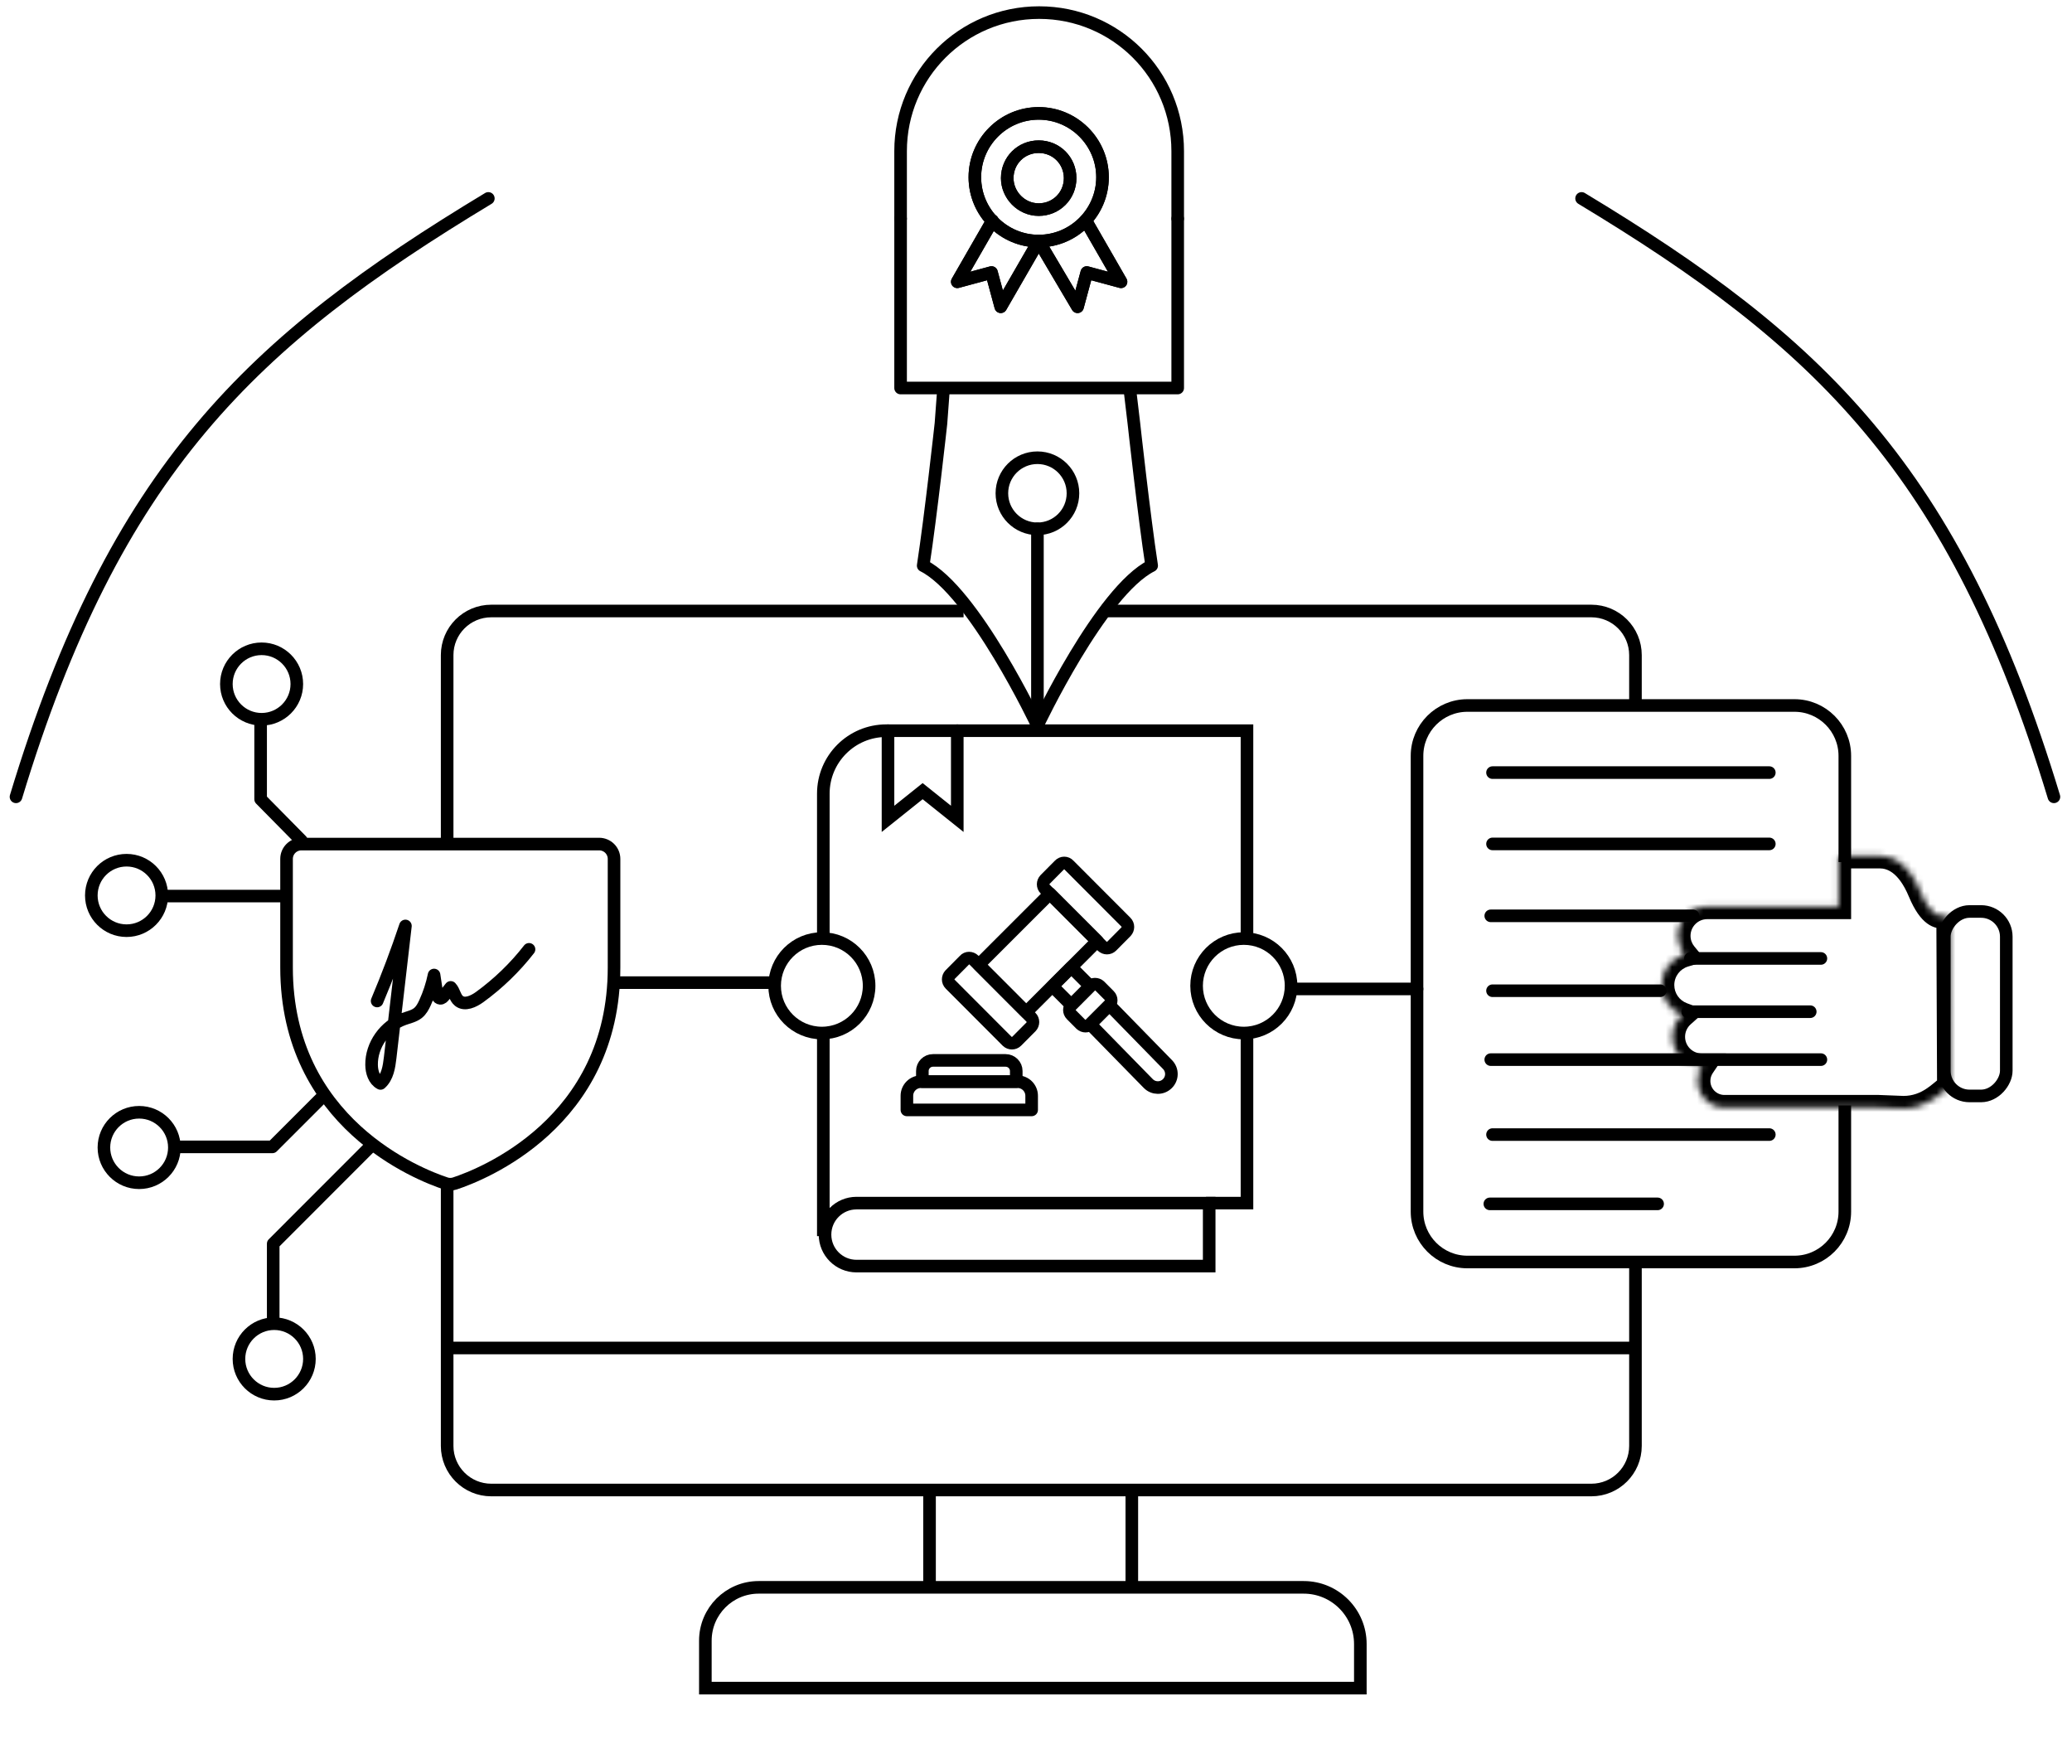 <?xml version="1.0" encoding="UTF-8" standalone="no"?>
<svg
   width="329"
   height="280"
   viewBox="0 0 329 280"
   fill="none"
   version="1.1"
   id="svg57"
   sodipodi:docname="Icons_e-signature_lawyer.svg"
   xmlns:inkscape="http://www.inkscape.org/namespaces/inkscape"
   xmlns:sodipodi="http://sodipodi.sourceforge.net/DTD/sodipodi-0.dtd"
   xmlns="http://www.w3.org/2000/svg"
   xmlns:svg="http://www.w3.org/2000/svg">
  <defs
     id="defs57" />
  <sodipodi:namedview
     id="namedview57"
     pagecolor="#ffffff"
     bordercolor="#000000"
     borderopacity="0.25"
     inkscape:showpageshadow="2"
     inkscape:pageopacity="0.0"
     inkscape:pagecheckerboard="0"
     inkscape:deskcolor="#d1d1d1" />
  <path
     d="M2.54 126.5C18.29 74.5 40.04 54.12 77.54 31.5"
     stroke="black"
     stroke-width="2"
     stroke-miterlimit="10"
     stroke-linecap="round"
     stroke-linejoin="round"
     id="path1" />
  <path
     d="M326.13 126.5C310.38 74.5 288.63 54.12 251.13 31.5"
     stroke="black"
     stroke-width="2"
     stroke-miterlimit="10"
     stroke-linecap="round"
     stroke-linejoin="round"
     id="path2" />
  <path
     d="M147.595 236.599V251.424M179.715 236.599V251.424"
     stroke="black"
     stroke-width="2"
     id="path3" />
  <path
     d="M153 97H78C74.134 97 71 100.134 71 104V133.5M71 188V229.548C71 233.414 74.134 236.548 78 236.548H252.684C256.55 236.548 259.684 233.414 259.684 229.548V200.5M175 97H252.684C256.55 97 259.684 100.134 259.684 104V112.5"
     stroke="black"
     stroke-width="2"
     id="path4" />
  <path
     d="M120.465 252H207C211.971 252 216 256.029 216 261V268H112V260.465C112 255.79 115.79 252 120.465 252Z"
     stroke="black"
     stroke-width="2"
     id="path5" />
  <path
     d="M72 214L259 214"
     stroke="black"
     stroke-width="2"
     stroke-linecap="round"
     id="path6" />
  <path
     d="M187 34.743L187 61.6L143 61.6L143 34.743"
     stroke="black"
     stroke-width="2"
     stroke-miterlimit="10"
     stroke-linecap="round"
     stroke-linejoin="round"
     id="path7" />
  <path
     d="M187 34.686L187 24C187 11.829 177.171 2 165 2C152.829 2 143 11.829 143 24L143 34.686"
     stroke="black"
     stroke-width="2"
     stroke-miterlimit="10"
     stroke-linecap="round"
     stroke-linejoin="round"
     id="path8" />
  <path
     d="M164.727 115.192C164.727 115.192 154.649 93.828 146.587 89.797C147.797 81.937 149.409 67.224 149.409 67.224L149.812 61.782"
     stroke="black"
     stroke-width="2"
     stroke-miterlimit="10"
     stroke-linecap="round"
     stroke-linejoin="round"
     id="path9" />
  <path
     d="M164.726 115.193C164.726 115.193 174.803 93.829 182.865 89.798C181.656 81.938 180.044 67.225 180.044 67.225L179.442 62.154"
     stroke="black"
     stroke-width="2"
     stroke-miterlimit="10"
     stroke-linecap="round"
     stroke-linejoin="round"
     id="path10" />
  <path
     d="M159.083 78.31C159.083 81.427 161.609 83.953 164.726 83.953C167.843 83.953 170.369 81.427 170.369 78.31C170.369 75.193 167.843 72.667 164.726 72.667C161.609 72.667 159.083 75.193 159.083 78.31Z"
     stroke="black"
     stroke-width="2"
     stroke-miterlimit="10"
     stroke-linecap="round"
     stroke-linejoin="round"
     id="path11" />
  <path
     d="M164.727 83.953L164.727 115.193"
     stroke="black"
     stroke-width="2"
     stroke-miterlimit="10"
     stroke-linecap="round"
     stroke-linejoin="round"
     id="path12" />
  <path
     d="M164.926 38.271C170.508 38.271 175.062 33.717 175.062 28.135C175.062 22.554 170.508 18 164.926 18C159.345 18 154.791 22.554 154.791 28.135C154.791 33.717 159.345 38.271 164.926 38.271Z"
     stroke="black"
     stroke-width="2"
     stroke-miterlimit="10"
     stroke-linecap="round"
     stroke-linejoin="round"
     id="path13" />
  <path
     d="M164.927 33.276C167.718 33.276 169.921 31.073 169.921 28.282C169.921 25.491 167.718 23.288 164.927 23.288C162.136 23.288 159.933 25.491 159.933 28.282C159.933 30.926 162.136 33.276 164.927 33.276Z"
     stroke="black"
     stroke-width="2"
     stroke-miterlimit="10"
     stroke-linecap="round"
     stroke-linejoin="round"
     id="path14" />
  <path
     d="M172.418 35.039L178 44.734L172.565 43.265L171.096 48.7L164.927 38.271"
     stroke="black"
     stroke-width="2"
     stroke-miterlimit="10"
     stroke-linecap="round"
     stroke-linejoin="round"
     id="path15" />
  <path
     d="M164.926 38.271L158.904 48.7L157.435 43.265L152 44.734L157.582 35.039"
     stroke="black"
     stroke-width="2"
     stroke-miterlimit="10"
     stroke-linecap="round"
     stroke-linejoin="round"
     id="path16" />
  <path
     d="M164.926 38.271C170.508 38.271 175.062 33.717 175.062 28.135C175.062 22.554 170.508 18 164.926 18C159.345 18 154.791 22.554 154.791 28.135C154.791 33.717 159.345 38.271 164.926 38.271Z"
     stroke="black"
     stroke-width="2"
     stroke-miterlimit="10"
     stroke-linecap="round"
     stroke-linejoin="round"
     id="path17" />
  <path
     d="M164.927 33.276C167.718 33.276 169.921 31.073 169.921 28.282C169.921 25.491 167.718 23.288 164.927 23.288C162.136 23.288 159.933 25.491 159.933 28.282C159.933 30.926 162.136 33.276 164.927 33.276Z"
     stroke="black"
     stroke-width="2"
     stroke-miterlimit="10"
     stroke-linecap="round"
     stroke-linejoin="round"
     id="path18" />
  <path
     d="M172.418 35.039L178 44.734L172.565 43.265L171.096 48.7L164.927 38.271"
     stroke="black"
     stroke-width="2"
     stroke-miterlimit="10"
     stroke-linecap="round"
     stroke-linejoin="round"
     id="path19" />
  <path
     d="M164.926 38.271L158.904 48.7L157.435 43.265L152 44.734L157.582 35.039"
     stroke="black"
     stroke-width="2"
     stroke-miterlimit="10"
     stroke-linecap="round"
     stroke-linejoin="round"
     id="path20" />
  <path
     d="M280.939 122.655H236.987"
     stroke="black"
     stroke-width="2"
     stroke-linecap="round"
     id="path21" />
  <path
     d="M280.939 180.121H236.987"
     stroke="black"
     stroke-width="2"
     stroke-linecap="round"
     id="path22" />
  <path
     d="M280.939 133.976H236.987"
     stroke="black"
     stroke-width="2"
     stroke-linecap="round"
     id="path23" />
  <path
     d="M263.202 191.121H236.564"
     stroke="black"
     stroke-width="2"
     stroke-linecap="round"
     id="path24" />
  <path
     d="M268.837 145.394L236.709 145.394"
     stroke="black"
     stroke-width="2"
     stroke-linecap="round"
     id="path25" />
  <path
     d="M263.625 157.284L236.987 157.284"
     stroke="black"
     stroke-width="2"
     stroke-linecap="round"
     id="path26" />
  <path
     d="M289.128 168.221L236.709 168.221"
     stroke="black"
     stroke-width="2"
     stroke-linecap="round"
     id="path27" />
  <path
     d="M292.927 136.862V120C292.927 115.582 289.345 112 284.927 112H233C228.582 112 225 115.582 225 120V192.349C225 196.767 228.582 200.349 233 200.349H284.927C289.345 200.349 292.927 196.767 292.927 192.349V175.487"
     stroke="black"
     stroke-width="2"
     id="path28" />
  <rect
     x="-1"
     y="1"
     width="9.836"
     height="29.282"
     rx="4"
     transform="matrix(-1 0 0 1 317.564 143.703)"
     stroke="black"
     stroke-width="2"
     id="rect28" />
  <mask
     id="path-30-inside-1_1557_3"
     fill="white">
    <path
       d="M291.927 143.919H271.079C268.511 143.919 266.429 146.001 266.429 148.569C266.429 149.689 266.826 150.717 267.486 151.52C265.385 152.139 263.851 154.083 263.851 156.385C263.851 158.55 265.208 160.397 267.118 161.125C266.164 161.977 265.564 163.215 265.563 164.594C265.563 167.162 267.645 169.244 270.213 169.244H270.299C269.845 169.918 269.58 170.729 269.58 171.603C269.58 173.937 271.472 175.83 273.807 175.83H298.276L302.193 175.984L302.213 175.985H302.232C306.026 175.984 308.431 173.341 309.143 172.848L309.575 172.548L309.573 172.022L309.465 146.403L309.461 145.406H308.465C308.137 145.406 307.714 145.383 307.175 144.983C306.596 144.553 305.798 143.622 304.948 141.582C304.015 139.342 302.924 137.901 301.775 137.022C300.612 136.131 299.448 135.861 298.476 135.862H291.927V143.919Z"
       id="path29" />
  </mask>
  <path
     d="M291.927 143.919H293.927V145.919H291.927V143.919ZM271.079 143.919L271.079 141.919H271.079V143.919ZM266.429 148.569L264.429 148.569L264.429 148.568L266.429 148.569ZM267.486 151.52L269.031 150.249L270.95 152.583L268.052 153.438L267.486 151.52ZM263.851 156.385L261.851 156.385V156.385H263.851ZM267.118 161.125L267.83 159.256L270.903 160.427L268.45 162.617L267.118 161.125ZM265.563 164.594L263.563 164.594L263.563 164.594L265.563 164.594ZM270.213 169.244L270.213 171.244L270.213 171.244L270.213 169.244ZM270.299 169.244V167.244H274.058L271.958 170.362L270.299 169.244ZM269.58 171.603L267.58 171.603L267.58 171.603L269.58 171.603ZM273.807 175.83L273.807 177.83L273.806 177.83L273.807 175.83ZM298.276 175.83V173.83H298.315L298.355 173.832L298.276 175.83ZM302.193 175.984L302.272 173.985L302.282 173.986L302.293 173.986L302.193 175.984ZM302.213 175.985V177.985H302.163L302.113 177.982L302.213 175.985ZM302.232 175.985L302.232 177.985H302.232V175.985ZM309.143 172.848L310.282 174.492L310.281 174.492L309.143 172.848ZM309.575 172.548L311.575 172.541L311.579 173.593L310.714 174.192L309.575 172.548ZM309.573 172.022L311.573 172.013L311.573 172.014L309.573 172.022ZM309.465 146.403L307.465 146.411L307.465 146.41L309.465 146.403ZM309.461 145.406V143.406H311.453L311.461 145.399L309.461 145.406ZM308.465 145.406L308.465 147.406L308.465 147.406L308.465 145.406ZM307.175 144.983L305.982 146.588L305.982 146.588L307.175 144.983ZM304.948 141.582L306.794 140.813L306.794 140.813L304.948 141.582ZM301.775 137.022L302.991 135.434L302.991 135.434L301.775 137.022ZM298.476 135.862L298.476 137.862H298.476V135.862ZM291.927 135.862H289.927V133.862H291.927V135.862ZM291.927 143.919V145.919H271.079V143.919V141.919H291.927V143.919ZM271.079 143.919L271.079 145.919C269.615 145.919 268.429 147.106 268.429 148.569L266.429 148.569L264.429 148.568C264.429 144.896 267.407 141.919 271.079 141.919L271.079 143.919ZM266.429 148.569H268.429C268.429 149.207 268.653 149.79 269.031 150.249L267.486 151.52L265.941 152.79C264.999 151.644 264.429 150.171 264.429 148.569H266.429ZM267.486 151.52L268.052 153.438C266.777 153.814 265.851 154.994 265.851 156.385H263.851H261.851C261.851 153.171 263.993 150.465 266.921 149.601L267.486 151.52ZM263.851 156.385L265.851 156.385C265.851 157.692 266.669 158.814 267.83 159.256L267.118 161.125L266.406 162.994C263.747 161.981 261.851 159.409 261.851 156.385L263.851 156.385ZM267.118 161.125L268.45 162.617C267.903 163.106 267.564 163.809 267.563 164.594L265.563 164.594L263.563 164.594C263.564 162.62 264.426 160.848 265.786 159.633L267.118 161.125ZM265.563 164.594H267.563C267.563 166.058 268.75 167.244 270.213 167.244L270.213 169.244L270.213 171.244C266.54 171.244 263.563 168.266 263.563 164.594H265.563ZM270.213 169.244V167.244H270.299V169.244V171.244H270.213V169.244ZM270.299 169.244L271.958 170.362C271.719 170.716 271.58 171.14 271.58 171.603L269.58 171.603L267.58 171.603C267.58 170.319 267.971 169.12 268.64 168.127L270.299 169.244ZM269.58 171.603H271.58C271.58 172.833 272.577 173.83 273.807 173.83L273.807 175.83L273.806 177.83C270.367 177.83 267.58 175.041 267.58 171.603H269.58ZM273.807 175.83V173.83H298.276V175.83V177.83H273.807V175.83ZM298.276 175.83L298.355 173.832L302.272 173.985L302.193 175.984L302.115 177.982L298.198 177.829L298.276 175.83ZM302.193 175.984L302.293 173.986L302.313 173.987L302.213 175.985L302.113 177.982L302.093 177.981L302.193 175.984ZM302.213 175.985V173.985H302.232V175.985V177.985H302.213V175.985ZM302.232 175.985L302.232 173.985C305.205 173.984 306.819 172.024 308.004 171.203L309.143 172.848L310.281 174.492C310.285 174.49 310.243 174.521 310.088 174.651C309.962 174.758 309.773 174.92 309.568 175.089C309.146 175.437 308.584 175.875 307.898 176.3C306.525 177.152 304.612 177.985 302.232 177.985L302.232 175.985ZM309.143 172.848L308.003 171.204L308.436 170.904L309.575 172.548L310.714 174.192L310.282 174.492L309.143 172.848ZM309.575 172.548L307.575 172.555L307.573 172.029L309.573 172.022L311.573 172.014L311.575 172.541L309.575 172.548ZM309.573 172.022L307.573 172.03L307.465 146.411L309.465 146.403L311.465 146.394L311.573 172.013L309.573 172.022ZM309.465 146.403L307.465 146.41L307.461 145.414L309.461 145.406L311.461 145.399L311.465 146.395L309.465 146.403ZM309.461 145.406V147.406H308.465V145.406V143.406H309.461V145.406ZM308.465 145.406L308.465 147.406C307.904 147.406 306.996 147.341 305.982 146.588L307.175 144.983L308.367 143.377C308.408 143.407 308.429 143.418 308.43 143.418C308.431 143.418 308.421 143.414 308.404 143.409C308.388 143.405 308.377 143.404 308.38 143.405C308.386 143.405 308.405 143.406 308.465 143.406L308.465 145.406ZM307.175 144.983L305.982 146.588C305.007 145.863 304.028 144.573 303.102 142.351L304.948 141.582L306.794 140.813C307.568 142.67 308.186 143.242 308.368 143.377L307.175 144.983ZM304.948 141.582L303.102 142.352C302.26 140.33 301.352 139.217 300.559 138.61L301.775 137.022L302.991 135.434C304.497 136.586 305.77 138.354 306.794 140.813L304.948 141.582ZM301.775 137.022L300.56 138.61C299.782 138.014 299.057 137.861 298.476 137.862L298.476 135.862L298.476 133.862C299.84 133.861 301.442 134.248 302.991 135.434L301.775 137.022ZM298.476 135.862V137.862H291.927V135.862V133.862H298.476V135.862ZM291.927 135.862H293.927V143.919H291.927H289.927V135.862H291.927Z"
     fill="black"
     mask="url(#path-30-inside-1_1557_3)"
     id="path30" />
  <path
     d="M268.414 152.158L289.128 152.158"
     stroke="black"
     stroke-width="2"
     stroke-linecap="round"
     id="path31" />
  <path
     d="M267.991 160.612L287.437 160.612"
     stroke="black"
     stroke-width="2"
     stroke-linecap="round"
     id="path32" />
  <path
     d="M197.5 164C201.642 164 205 160.642 205 156.5C205 152.358 201.642 149 197.5 149C193.358 149 190 152.358 190 156.5C190 160.642 193.358 164 197.5 164Z"
     stroke="black"
     stroke-width="2"
     stroke-miterlimit="10"
     stroke-linecap="round"
     stroke-linejoin="round"
     id="path33" />
  <path
     d="M205 157L225 157"
     stroke="black"
     stroke-width="2"
     stroke-miterlimit="10"
     stroke-linecap="round"
     stroke-linejoin="round"
     id="path34" />
  <path
     d="M130.5 149C126.358 149 123 152.358 123 156.5C123 160.642 126.358 164 130.5 164C134.642 164 138 160.642 138 156.5C138 152.358 134.642 149 130.5 149Z"
     stroke="black"
     stroke-width="2"
     stroke-miterlimit="10"
     stroke-linecap="round"
     stroke-linejoin="round"
     id="path35" />
  <path
     d="M122.5 156L97.5 156"
     stroke="black"
     stroke-width="2"
     stroke-miterlimit="10"
     stroke-linecap="round"
     stroke-linejoin="round"
     id="path36" />
  <path
     d="M161.57 171.724H146.24C145.003 171.724 144 172.727 144 173.964C144 175.2 144 176.203 144 176.203H163.809C163.809 176.203 163.809 175.2 163.809 173.964C163.809 172.727 162.806 171.724 161.57 171.724Z"
     stroke="black"
     stroke-width="2"
     stroke-miterlimit="10"
     stroke-linecap="round"
     stroke-linejoin="round"
     id="path37" />
  <path
     d="M159.671 168.346H148.14C147.209 168.346 146.456 169.099 146.456 170.03C146.456 170.962 146.456 171.715 146.456 171.715H161.365C161.365 171.715 161.365 170.962 161.365 170.03C161.365 169.099 160.603 168.346 159.671 168.346Z"
     stroke="black"
     stroke-width="2"
     stroke-miterlimit="10"
     stroke-linecap="round"
     stroke-linejoin="round"
     id="path38" />
  <path
     d="M154.648 152.427L163.697 161.494C164.127 161.924 164.109 162.587 163.715 163.008L161.439 165.293C161.009 165.723 160.346 165.705 159.925 165.311L150.876 156.244C150.446 155.814 150.464 155.151 150.858 154.73L153.125 152.445C153.51 151.988 154.218 151.997 154.648 152.427Z"
     stroke="black"
     stroke-width="2"
     stroke-miterlimit="10"
     stroke-linecap="round"
     stroke-linejoin="round"
     id="path39" />
  <path
     d="M169.726 137.33L178.775 146.397C179.205 146.827 179.187 147.49 178.793 147.912L176.526 150.196C176.096 150.626 175.433 150.608 175.012 150.214L165.954 141.147C165.524 140.717 165.542 140.054 165.936 139.633L168.203 137.348C168.633 136.882 169.332 136.891 169.726 137.33Z"
     stroke="black"
     stroke-width="2"
     stroke-miterlimit="10"
     stroke-linecap="round"
     stroke-linejoin="round"
     id="path40" />
  <path
     d="M166.722 141.862L155.417 153.161L162.941 160.689L174.246 149.391L166.722 141.862Z"
     stroke="black"
     stroke-width="2"
     stroke-miterlimit="10"
     stroke-linecap="round"
     stroke-linejoin="round"
     id="path41" />
  <path
     d="M170.106 153.559L167.103 156.561L170.105 159.565L173.108 156.562L170.106 153.559Z"
     stroke="black"
     stroke-width="2"
     stroke-miterlimit="10"
     stroke-linecap="round"
     stroke-linejoin="round"
     id="path42" />
  <path
     d="M174.627 156.539L176.124 158.045C176.554 158.475 176.536 159.138 176.142 159.559L173.131 162.587C172.701 163.017 172.038 162.999 171.617 162.605L170.121 161.1C169.691 160.67 169.709 160.007 170.103 159.586L173.113 156.557C173.507 156.136 174.215 156.145 174.627 156.539Z"
     stroke="black"
     stroke-width="2"
     stroke-miterlimit="10"
     stroke-linecap="round"
     stroke-linejoin="round"
     id="path43" />
  <path
     d="M182.323 172.012L173.104 162.596L176.15 159.559L185.387 169.011C186.22 169.862 186.202 171.224 185.342 172.048C184.491 172.873 183.147 172.855 182.323 172.012Z"
     stroke="black"
     stroke-width="2"
     stroke-miterlimit="10"
     stroke-linecap="round"
     stroke-linejoin="round"
     id="path44" />
  <path
     d="M97.5 153.603V136.352C97.5 135.728 97.251 135.13 96.808 134.689C96.364 134.248 95.763 134 95.136 134H47.864C47.237 134 46.636 134.248 46.192 134.689C45.749 135.13 45.5 135.728 45.5 136.352V153.603C45.5 178.307 66.568 186.491 70.774 187.879C71.245 188.04 71.755 188.04 72.226 187.879C76.432 186.491 97.5 178.307 97.5 153.603Z"
     stroke="black"
     stroke-width="2"
     stroke-linecap="round"
     stroke-linejoin="round"
     id="path45" />
  <path
     d="M59.883 158.911C61.533 154.997 63.028 151.021 64.374 147C63.569 153.97 62.757 160.94 61.952 167.904C61.778 169.385 61.539 170.998 60.418 172C59.394 171.458 59.013 170.185 59.001 169.038C58.962 165.9 61.12 162.85 64.136 161.766C64.903 161.495 65.734 161.324 66.365 160.82C66.893 160.398 67.216 159.78 67.493 159.175C68.137 157.77 68.614 156.295 68.923 154.789C69.071 155.76 69.213 156.724 69.361 157.694C69.413 158.035 69.548 158.463 69.902 158.489C70.16 158.507 70.366 158.287 70.527 158.079C70.875 157.638 71.217 157.197 71.565 156.755C72.151 157.373 72.209 158.375 72.879 158.904C73.813 159.642 75.199 158.986 76.165 158.287C79.123 156.138 81.771 153.579 84 150.712"
     stroke="black"
     stroke-width="2"
     stroke-linecap="round"
     stroke-linejoin="round"
     id="path46" />
  <path
     d="M20.095 147.751C23.183 147.751 25.688 145.246 25.688 142.157C25.688 139.067 23.183 136.563 20.095 136.563C17.005 136.563 14.501 139.067 14.501 142.157C14.501 145.246 17.005 147.751 20.095 147.751Z"
     stroke="black"
     stroke-width="2"
     stroke-miterlimit="10"
     stroke-linecap="round"
     stroke-linejoin="round"
     id="path47" />
  <path
     d="M25.882 142.255H45.32"
     stroke="black"
     stroke-width="2"
     stroke-miterlimit="10"
     stroke-linecap="round"
     stroke-linejoin="round"
     id="path48" />
  <path
     d="M47.131 108.594C47.131 105.507 44.624 103 41.537 103C38.45 103 35.943 105.507 35.943 108.594C35.943 111.681 38.45 114.188 41.537 114.188C44.624 114.188 47.131 111.681 47.131 108.594Z"
     stroke="black"
     stroke-width="2"
     stroke-miterlimit="10"
     stroke-linecap="round"
     stroke-linejoin="round"
     id="path49" />
  <path
     d="M41.383 114.809V126.879L47.852 133.44"
     stroke="black"
     stroke-width="2"
     stroke-miterlimit="10"
     stroke-linecap="round"
     stroke-linejoin="round"
     id="path50" />
  <path
     d="M22.095 176.579C25.183 176.579 27.688 179.084 27.688 182.173C27.688 185.262 25.183 187.767 22.095 187.767C19.005 187.767 16.5 185.262 16.5 182.173C16.5 179.084 19.005 176.579 22.095 176.579Z"
     stroke="black"
     stroke-width="2"
     stroke-miterlimit="10"
     stroke-linecap="round"
     stroke-linejoin="round"
     id="path51" />
  <path
     d="M27.882 182.075H43.245L51.32 174"
     stroke="black"
     stroke-width="2"
     stroke-miterlimit="10"
     stroke-linecap="round"
     stroke-linejoin="round"
     id="path52" />
  <path
     d="M49.131 215.736C49.131 218.823 46.624 221.33 43.537 221.33C40.45 221.33 37.943 218.823 37.943 215.736C37.943 212.649 40.45 210.142 43.537 210.142C46.624 210.142 49.131 212.649 49.131 215.736Z"
     stroke="black"
     stroke-width="2"
     stroke-miterlimit="10"
     stroke-linecap="round"
     stroke-linejoin="round"
     id="path53" />
  <path
     d="M43.381 209.521V197.451L58.82 182"
     stroke="black"
     stroke-width="2"
     stroke-miterlimit="10"
     stroke-linecap="round"
     stroke-linejoin="round"
     id="path54" />
  <path
     d="M130.73 196.245V164M191.5 191H198V164M130.73 149V126C130.73 120.477 135.208 116 140.73 116H198V149"
     stroke="black"
     stroke-width="2"
     id="path55" />
  <path
     d="M136 191H192V201H136C133.239 201 131 198.761 131 196C131 193.239 133.239 191 136 191Z"
     stroke="black"
     stroke-width="2"
     id="path56" />
  <path
     d="M141 116V130L146.5 125.6L152 130V116"
     stroke="black"
     stroke-width="2"
     stroke-linecap="round"
     id="path57" />
</svg>
